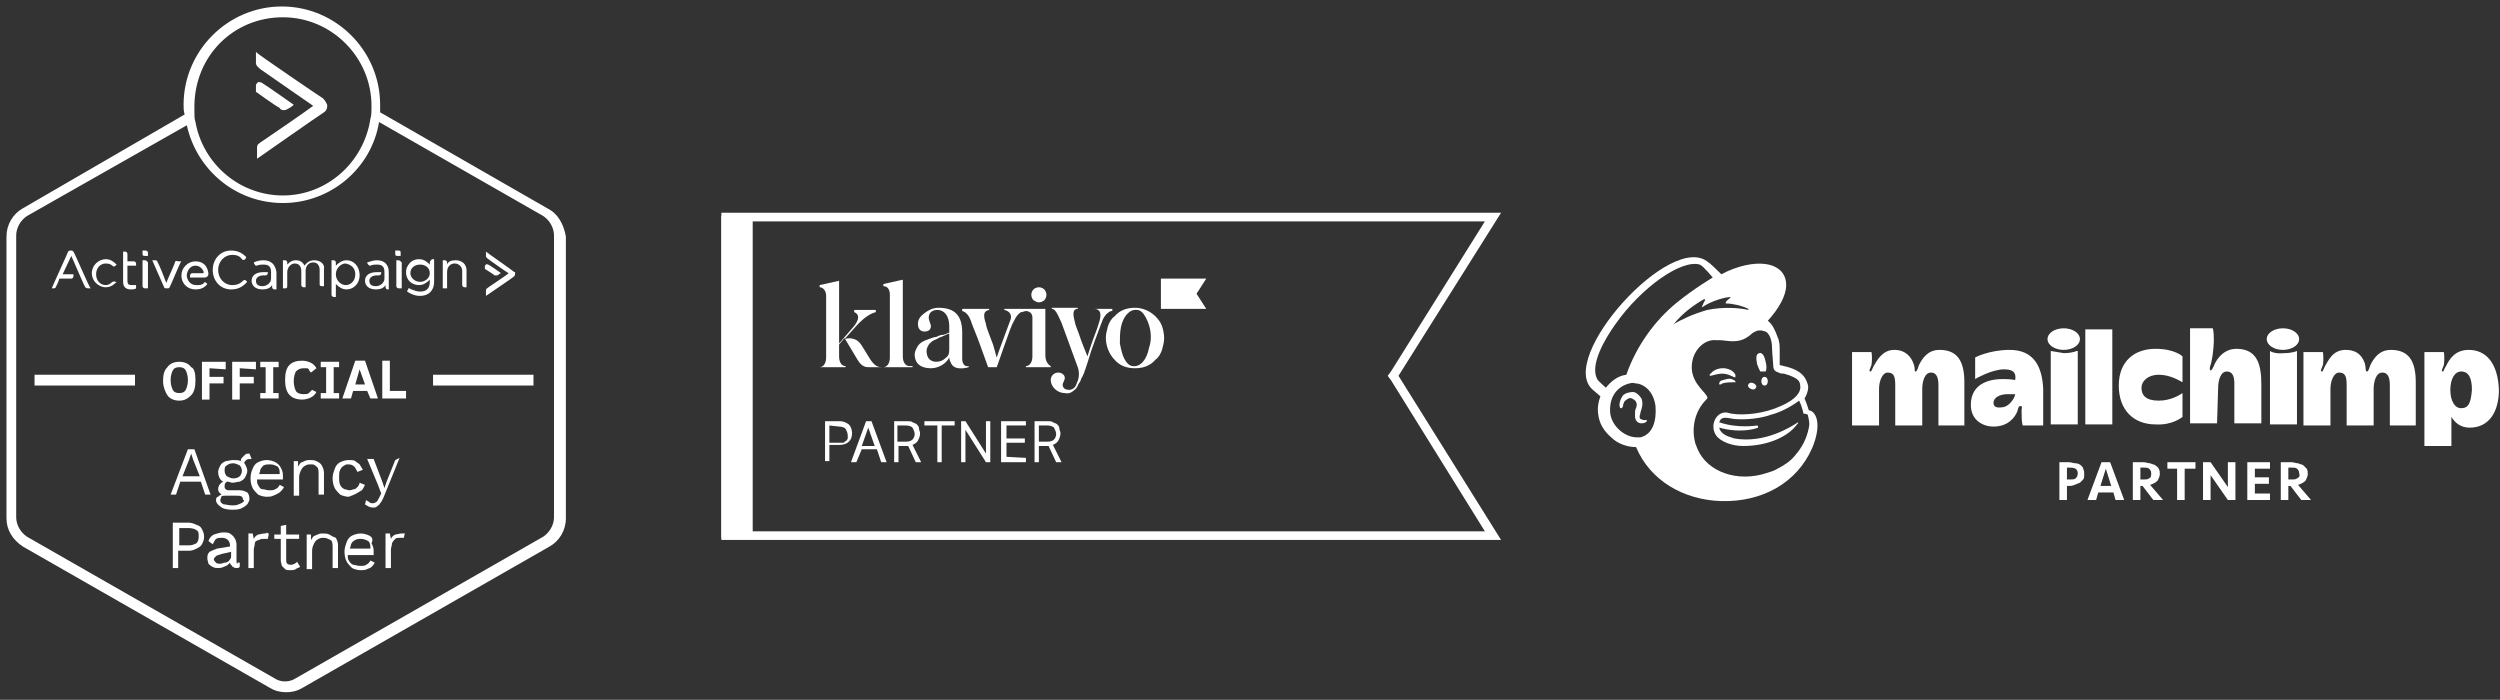 <?xml version="1.0" encoding="utf-8"?>
<!-- Generator: Adobe Illustrator 26.5.3, SVG Export Plug-In . SVG Version: 6.00 Build 0)  -->
<svg version="1.1" id="Lag_1" xmlns="http://www.w3.org/2000/svg" xmlns:xlink="http://www.w3.org/1999/xlink" x="0px" y="0px"
	 viewBox="0 0 231.5 64.8" style="enable-background:new 0 0 231.5 64.8;" xml:space="preserve">
<rect x="0" y="0" width="231.5" height="64.8" fill="#333333" stroke="none"/>
<style type="text/css">
	.st0{fill:#FFFFFF;}
</style>
<g>
	<path class="st0" d="M137.5,20.5l-8.7,13.9l-0.3,0.4l0.3,0.4l8.7,14H68.6h-1V20.5H137.5 M139,19.7H66.8V50h0.1h1.7H139l-9.5-15.2
		L139,19.7L139,19.7z"/>
</g>
<g id="white_00000034787988009878706100000003766699761807091898_" xmlns:sketch="http://www.bohemiancoding.com/sketch/ns">
	<g id="white_00000078729050780312513640000008269956923972414911_">
		<path class="st0" d="M36.9,23.2h-0.3v0.3c0,0.1,0,0.2,0.2,0.2h0.3v-0.3C37.1,23.3,37.1,23.2,36.9,23.2z"/>
		<path class="st0" d="M36.9,24.1h-0.2v2.4c0,0.1,0.1,0.2,0.2,0.2l0,0h0.3v-2.4C37.1,24.2,37,24.1,36.9,24.1z"/>
		<path class="st0" d="M22.8,26c-0.1-0.1-0.2-0.1-0.3,0c-0.3,0.3-0.6,0.4-1,0.4c-0.7,0-1.3-0.6-1.3-1.4c0-0.8,0.6-1.4,1.3-1.4
			c0.4,0,0.7,0.1,0.9,0.4c0.1,0.1,0.2,0.1,0.3,0c0.1-0.1,0.1-0.2,0.1-0.2l0,0l0,0c-0.3-0.3-0.7-0.6-1.4-0.6c-1,0-1.7,0.8-1.7,1.8
			c0,1,0.7,1.8,1.7,1.8c0.6,0,1-0.2,1.4-0.6v0v0C22.9,26.1,22.9,26.1,22.8,26z"/>
		<path class="st0" d="M29.1,24.1c-0.4,0-0.7,0.2-0.9,0.5c-0.1-0.2-0.3-0.5-0.8-0.5c-0.4,0-0.6,0.2-0.8,0.4v-0.2
			c0-0.1-0.1-0.2-0.2-0.2h-0.2v2.6h0.2c0.1,0,0.2,0,0.2-0.2v-1.3c0-0.4,0.3-0.8,0.7-0.8c0.4,0,0.6,0.3,0.6,0.7v1.3
			c0,0.1,0.1,0.2,0.2,0.2h0.2v-1.5c0-0.5,0.3-0.8,0.7-0.8c0.4,0,0.6,0.3,0.6,0.7v1.3c0,0.1,0,0.2,0.2,0.2h0.2v-1.6
			C30.1,24.5,29.7,24.1,29.1,24.1z"/>
		<path class="st0" d="M32.1,24.1c-0.4,0-0.7,0.2-1,0.5v-0.3c0-0.1-0.1-0.2-0.2-0.2h-0.2v3.2c0,0.1,0.1,0.2,0.2,0.2h0.2v-1.2
			c0.3,0.3,0.6,0.5,1,0.5c0.6,0,1.2-0.5,1.2-1.3C33.3,24.6,32.7,24.1,32.1,24.1z M32.9,25.4c0,0.6-0.4,1-0.9,1c-0.4,0-0.9-0.4-0.9-1
			s0.5-1,0.9-1C32.5,24.5,32.9,24.8,32.9,25.4z"/>
		<path class="st0" d="M39.8,24.3v0.2c-0.2-0.2-0.5-0.5-1-0.5c-0.3,0-0.6,0.1-0.8,0.3c-0.2,0.2-0.4,0.5-0.4,0.9
			c0,0.8,0.6,1.2,1.2,1.2c0.4,0,0.7-0.2,1-0.5v0.2c0,0.6-0.3,0.9-0.9,0.9c-0.3,0-0.5-0.1-0.8-0.2c-0.1,0-0.1-0.1-0.2-0.1
			c-0.1,0-0.1,0-0.1,0.1c-0.1,0.1-0.1,0.2-0.1,0.2v0h0c0.3,0.2,0.7,0.4,1.2,0.4c0.8,0,1.3-0.5,1.3-1.3v-2.1H40
			C39.9,24.1,39.8,24.2,39.8,24.3z M39.8,25.3c0,0.5-0.5,0.8-0.9,0.8c-0.5,0-0.9-0.4-0.9-0.8c0-0.5,0.4-0.8,0.9-0.8
			C39.4,24.5,39.8,24.8,39.8,25.3z"/>
		<path class="st0" d="M42.2,24.1c-0.4,0-0.7,0.1-0.8,0.4v-0.2c0-0.1-0.1-0.2-0.2-0.2h-0.2v2.6h0.4v-1.5c0-0.5,0.3-0.8,0.7-0.8
			s0.7,0.3,0.7,0.7v1.3c0,0.1,0.1,0.2,0.2,0.2h0.2v-1.6C43.2,24.5,42.8,24.1,42.2,24.1z"/>
		<path class="st0" d="M34.9,24.1c-0.3,0-0.6,0.1-0.9,0.2h0v0c0,0,0,0.1,0.1,0.2s0.1,0.1,0.2,0.1c0.2-0.1,0.4-0.1,0.6-0.1
			c0.5,0,0.7,0.2,0.7,0.7v0.6c0,0.4-0.4,0.7-0.8,0.7c-0.3,0-0.6-0.1-0.6-0.5c0-0.3,0.3-0.5,0.7-0.5h0.2c0.1,0,0.2-0.1,0.2-0.2v-0.1
			h-0.4c-0.7,0-1.1,0.3-1.1,0.8c0,0.4,0.3,0.8,1,0.8c0.4,0,0.7-0.1,0.9-0.4v0.2c0,0.1,0.1,0.2,0.2,0.2H36v-1.6
			C36,24.5,35.6,24.1,34.9,24.1z"/>
		<path class="st0" d="M24.4,24.1c-0.4,0-0.7,0.1-0.9,0.2l0,0v0c0,0,0,0.1,0.1,0.2c0,0.1,0.1,0.1,0.2,0.1c0.2-0.1,0.4-0.1,0.6-0.1
			c0.5,0,0.7,0.2,0.7,0.7v0.6c0,0.4-0.4,0.7-0.8,0.7c-0.3,0-0.6-0.1-0.6-0.5c0-0.3,0.3-0.5,0.7-0.5h0.2c0.1,0,0.2-0.1,0.2-0.2v-0.1
			h-0.4c-0.7,0-1.1,0.3-1.1,0.8c0,0.4,0.3,0.8,1,0.8c0.4,0,0.7-0.1,0.9-0.4v0.2c0,0.1,0.1,0.2,0.2,0.2h0.2v-1.6
			C25.5,24.5,25.1,24.1,24.4,24.1z"/>
		<path class="st0" d="M47.5,25.1c-0.1-0.1-2.4-1.7-2.5-1.8l0,0v0.4c0,0.1,0.1,0.2,0.1,0.2h0c0.1,0.1,1.8,1.3,2,1.4
			c-0.2,0.2-1.9,1.3-2,1.4c-0.1,0.1-0.1,0.1-0.1,0.3v0.4c0,0,2.5-1.7,2.6-1.8l0,0c0.1-0.1,0.1-0.2,0.1-0.3v-0.1
			C47.6,25.2,47.5,25.1,47.5,25.1z"/>
		<path class="st0" d="M46,25.5c0.1,0,0.1,0,0.2-0.1c0.1-0.1,0.2-0.1,0.2-0.1l0,0l0,0c0,0-1.1-0.8-1.2-0.8c-0.1,0-0.1-0.1-0.2,0
			c0,0-0.1,0.1-0.1,0.1v0.3l0,0c0,0,0.8,0.5,0.9,0.6C45.9,25.5,45.9,25.5,46,25.5z"/>
		<path class="st0" d="M10.7,26.1c-0.1-0.1-0.2,0-0.3,0c-0.2,0.2-0.4,0.3-0.6,0.3c-0.5,0-0.9-0.4-0.9-1s0.4-1,0.9-1
			c0.3,0,0.5,0.1,0.6,0.2c0.1,0.1,0.2,0.1,0.3,0c0.1-0.1,0.1-0.1,0.1-0.1l0,0l0,0c-0.3-0.3-0.6-0.5-1-0.5c-0.7,0-1.3,0.6-1.3,1.3
			c0,0.7,0.6,1.3,1.3,1.3c0.5,0,0.8-0.3,1-0.5h0l0,0C10.8,26.2,10.8,26.2,10.7,26.1z"/>
		<path class="st0" d="M13.5,23.2h-0.3v0.3c0,0.1,0,0.2,0.2,0.2h0.3v-0.3C13.7,23.3,13.6,23.2,13.5,23.2z"/>
		<path class="st0" d="M13.4,24.1h-0.2v2.4c0,0.1,0.1,0.2,0.2,0.2l0,0h0.3v-2.4C13.6,24.2,13.6,24.1,13.4,24.1z"/>
		<path class="st0" d="M16.2,24.3c0,0.1-0.7,1.6-0.8,1.9c-0.1-0.3-0.7-1.8-0.8-1.9c0-0.1-0.1-0.2-0.2-0.2h-0.3l0,0
			c0,0,1,2.3,1.1,2.5c0,0.1,0.1,0.1,0.2,0.1h0.1c0.1,0,0.2,0,0.2-0.1c0.1-0.1,1-2.4,1.1-2.4l0,0h-0.3C16.3,24.1,16.2,24.2,16.2,24.3
			z"/>
		<path class="st0" d="M18.8,25.3h-1c-0.1,0-0.2,0.1-0.2,0.2v0.2h0c0.5,0,1,0,1.3,0c0.1,0,0.2,0,0.3-0.1c0.1-0.1,0.1-0.2,0.1-0.3
			c-0.1-0.7-0.5-1.1-1.2-1.1c-0.7,0-1.3,0.6-1.3,1.3c0,0.8,0.6,1.3,1.3,1.3c0.4,0,0.8-0.1,1.1-0.5l0,0l0,0c0,0-0.1-0.1-0.1-0.1
			c-0.1-0.1-0.2-0.1-0.2,0c-0.2,0.2-0.4,0.2-0.7,0.2c-0.5,0-0.8-0.3-0.9-0.8c0,0,0-0.1,0-0.1s0-0.1,0-0.1c0.1-0.5,0.4-0.8,0.8-0.8
			s0.7,0.3,0.8,0.7C18.8,25.2,18.8,25.2,18.8,25.3C18.8,25.3,18.8,25.3,18.8,25.3z"/>
		<path class="st0" d="M6.8,23.3L6.8,23.3c-0.1-0.1-0.1-0.1-0.2-0.1H6.5c-0.1,0-0.2,0.1-0.2,0.1c0,0.1-1.5,3.3-1.5,3.4l0,0H5
			c0.1,0,0.2-0.1,0.2-0.2c0.1-0.1,0.3-0.7,0.3-0.7h1.1c0.1,0,0.2-0.1,0.2-0.2v-0.2H5.8l0.8-1.7c0.2,0.4,1.2,2.8,1.3,2.9
			c0.1,0.1,0.2,0.1,0.3,0.1h0.2l0,0C8.3,26.7,6.9,23.4,6.8,23.3z"/>
		<path class="st0" d="M12.6,26.4c0,0-0.1,0-0.2,0c-0.1,0-0.2,0-0.2,0c-0.3,0-0.4-0.1-0.4-0.4v-1.4h0.8v-0.2c0-0.1-0.1-0.2-0.2-0.2
			h-0.6v-0.7c0-0.1-0.1-0.2-0.2-0.2h-0.2v2.8c0,0.5,0.3,0.7,0.7,0.7c0.2,0,0.4,0,0.5-0.1l0,0l0,0c0,0,0-0.1,0-0.2
			C12.6,26.4,12.6,26.4,12.6,26.4z"/>
	</g>
</g>
<g>
	<path class="st0" d="M50.7,19.3l-15.5-8.9c0-0.2,0-0.4,0-0.7c0-5-4.1-9.1-9.1-9.1s-9.1,4.1-9.1,9.1c0,0.3,0,0.6,0.1,0.9L2.1,19.3
		c-0.9,0.5-1.5,1.5-1.5,2.6V48c0,1.1,0.6,2,1.5,2.6l22.9,13.1c0.5,0.3,1,0.4,1.5,0.4c0.5,0,1-0.1,1.5-0.4l22.9-13.1
		c0.9-0.5,1.5-1.5,1.5-2.6V21.9C52.2,20.8,51.7,19.8,50.7,19.3z M26.2,1.6c4.5,0,8.2,3.7,8.2,8.2c0,0.1,0,0.1,0,0.2
		c0,0.3,0,0.7-0.1,1c-0.6,4-4,7.1-8.1,7.1c-4,0-7.4-2.9-8.1-6.8c-0.1-0.3-0.1-0.6-0.1-1c0-0.1,0-0.3,0-0.4C18,5.2,21.6,1.6,26.2,1.6
		z M51.3,47.9c0,0.7-0.4,1.4-1,1.8L27.4,62.8c-0.6,0.4-1.4,0.4-2,0L2.5,49.7c-0.6-0.4-1-1.1-1-1.8V21.8c0-0.7,0.4-1.4,1-1.8
		l14.8-8.4c0.9,4.1,4.5,7.2,8.9,7.2c4.4,0,8.2-3.2,8.9-7.5l15.2,8.7c0.6,0.4,1,1.1,1,1.8L51.3,47.9L51.3,47.9z"/>
</g>
<g>
	<rect x="3.2" y="34.7" class="st0" width="9.3" height="1"/>
	<rect x="40.1" y="34.7" class="st0" width="9.3" height="1"/>
	<g>
		<path class="st0" d="M18.1,35.2c0,0.6-0.1,1.1-0.4,1.4c-0.3,0.3-0.6,0.5-1.1,0.5c-0.5,0-0.9-0.2-1.1-0.5c-0.2-0.3-0.4-0.8-0.4-1.3
			c0-0.6,0.1-1,0.4-1.3c0.2-0.3,0.6-0.5,1.1-0.5c0.5,0,0.9,0.2,1.1,0.5C18,34.1,18.1,34.6,18.1,35.2z M17.4,35.2
			c0-0.4-0.1-0.7-0.2-0.9c-0.1-0.2-0.3-0.3-0.6-0.3s-0.5,0.1-0.6,0.3c-0.1,0.2-0.2,0.5-0.2,0.9c0,0.4,0.1,0.7,0.2,0.9
			c0.1,0.2,0.3,0.3,0.6,0.3s0.5-0.1,0.6-0.3C17.3,35.9,17.4,35.6,17.4,35.2z"/>
		<path class="st0" d="M19.4,34.1v0.8h1.3v0.6h-1.3v1.5h-0.7v-3.5h2.2v0.7L19.4,34.1L19.4,34.1z"/>
		<path class="st0" d="M22.2,34.1v0.8h1.3v0.6h-1.3v1.5h-0.7v-3.5h2.2v0.7L22.2,34.1L22.2,34.1z"/>
		<path class="st0" d="M25.8,36.9h-1.7v-0.5h0.5V34h-0.5v-0.5h1.7V34h-0.5v2.4h0.5V36.9z"/>
		<path class="st0" d="M29.3,36.3c-0.1,0.2-0.3,0.4-0.5,0.5c-0.2,0.1-0.5,0.2-0.8,0.2c-1.1,0-1.6-0.6-1.6-1.8c0-0.6,0.1-1.1,0.4-1.4
			c0.3-0.3,0.7-0.4,1.2-0.4c0.3,0,0.6,0.1,0.8,0.2c0.2,0.1,0.4,0.3,0.5,0.5l-0.5,0.4c-0.1-0.1-0.2-0.2-0.2-0.3
			c-0.1-0.1-0.1-0.1-0.2-0.1s-0.2,0-0.3,0c-0.3,0-0.5,0.1-0.7,0.3c-0.1,0.2-0.2,0.5-0.2,0.9c0,0.4,0.1,0.7,0.2,0.9
			c0.1,0.2,0.4,0.3,0.7,0.3c0.2,0,0.4,0,0.5-0.1c0.1-0.1,0.2-0.2,0.3-0.3L29.3,36.3z"/>
		<path class="st0" d="M31.4,36.9h-1.7v-0.5h0.5V34h-0.5v-0.5h1.7V34h-0.5v2.4h0.5V36.9z"/>
		<path class="st0" d="M31.7,36.9l1.2-3.5h0.9l1.2,3.5h-0.7L34,36.2h-1.3l-0.2,0.7H31.7z M32.9,35.6h0.9l-0.5-1.4L32.9,35.6z"/>
		<path class="st0" d="M35.4,36.9v-3.5h0.7v2.8h1.5v0.7H35.4z"/>
	</g>
</g>
<g>
	<path class="st0" d="M18,41.6h-0.6l-1.6,4.2h0.5l0.4-1.2h1.9l0.4,1.2h0.5L18,41.6z M16.9,44.1l0.6-1.5l0.2-0.6h0l0.2,0.6l0.6,1.5
		H16.9z"/>
	<path class="st0" d="M22.9,45.6c-0.2-0.1-0.4-0.2-0.7-0.2h-0.9c-0.2,0-0.3,0-0.4-0.1c-0.1-0.1-0.1-0.1-0.1-0.3c0-0.1,0-0.2,0.1-0.3
		c0.1-0.1,0.1-0.1,0.2-0.1c0.1,0,0.3,0.1,0.4,0.1c0.3,0,0.5-0.1,0.7-0.1c0.2-0.1,0.4-0.2,0.5-0.4c0.1-0.2,0.2-0.4,0.2-0.6
		s-0.1-0.4-0.2-0.6c0-0.1-0.1-0.1-0.1-0.1c0-0.1,0.1-0.2,0.2-0.3c0.1-0.1,0.3-0.1,0.5-0.1h0h0L23.1,42h0h0c-0.2,0-0.3,0-0.4,0.1
		c-0.1,0.1-0.2,0.2-0.3,0.3c-0.1,0.1-0.1,0.2-0.1,0.3c0,0,0,0,0,0c-0.2-0.1-0.4-0.1-0.7-0.1s-0.5,0.1-0.7,0.1
		c-0.2,0.1-0.4,0.2-0.5,0.4c-0.1,0.2-0.2,0.4-0.2,0.6c0,0.3,0.1,0.6,0.3,0.8c0.1,0,0.1,0.1,0.2,0.1c-0.1,0-0.2,0.1-0.3,0.2
		c-0.1,0.1-0.2,0.3-0.2,0.5s0.1,0.3,0.2,0.4c0.1,0.1,0.1,0.1,0.2,0.1c-0.2,0-0.3,0.1-0.4,0.2C20.1,46,20,46.1,20,46.3
		c0,0.2,0.1,0.4,0.4,0.6c0.2,0.2,0.6,0.3,1.1,0.3c0.3,0,0.5,0,0.8-0.1c0.2-0.1,0.4-0.2,0.6-0.4c0.1-0.2,0.2-0.3,0.2-0.5
		C23.1,45.9,23,45.7,22.9,45.6z M21,43.1c0.1-0.1,0.3-0.2,0.6-0.2c0.2,0,0.4,0.1,0.6,0.2c0.1,0.1,0.2,0.3,0.2,0.5
		c0,0.2-0.1,0.4-0.2,0.5c-0.1,0.1-0.3,0.2-0.6,0.2c-0.2,0-0.4-0.1-0.6-0.2c-0.1-0.1-0.2-0.3-0.2-0.5S20.8,43.2,21,43.1z M22.5,46.5
		c-0.1,0.1-0.2,0.1-0.4,0.2c-0.2,0.1-0.4,0.1-0.6,0.1c-0.3,0-0.6-0.1-0.8-0.1c-0.2-0.1-0.3-0.2-0.3-0.4c0-0.1,0.1-0.2,0.1-0.3
		s0.2-0.1,0.4-0.1h1c0.2,0,0.4,0,0.5,0.1s0.1,0.2,0.1,0.3C22.7,46.3,22.6,46.4,22.5,46.5z"/>
	<path class="st0" d="M26,45.5c0.1-0.1,0.2-0.2,0.3-0.4l-0.4-0.2c-0.1,0.2-0.2,0.3-0.4,0.4s-0.3,0.1-0.6,0.1c-0.2,0-0.4-0.1-0.6-0.1
		s-0.3-0.2-0.4-0.4c-0.1-0.1-0.1-0.3-0.1-0.5h2.4c0-0.1,0-0.1,0-0.2c0-0.1,0-0.1,0-0.2c0-0.3-0.1-0.5-0.2-0.7
		c-0.1-0.2-0.3-0.4-0.5-0.5c-0.2-0.1-0.5-0.2-0.8-0.2c-0.3,0-0.6,0.1-0.8,0.2c-0.2,0.1-0.4,0.3-0.5,0.6c-0.1,0.2-0.2,0.5-0.2,0.9
		s0.1,0.7,0.2,0.9c0.1,0.2,0.3,0.4,0.5,0.6c0.2,0.1,0.5,0.2,0.8,0.2c0.2,0,0.4,0,0.6-0.1C25.8,45.7,25.9,45.6,26,45.5z M24.4,43.1
		C24.6,43,24.8,43,25,43c0.3,0,0.5,0.1,0.7,0.2c0.2,0.2,0.2,0.4,0.2,0.7H24c0-0.1,0.1-0.2,0.1-0.4C24.2,43.3,24.3,43.2,24.4,43.1z"
		/>
	<path class="st0" d="M29.3,43.2c0.2,0.1,0.2,0.4,0.2,0.7v1.9H30v-2c0-0.3-0.1-0.5-0.2-0.7c-0.1-0.2-0.3-0.3-0.5-0.4
		c-0.2-0.1-0.4-0.1-0.6-0.1c-0.2,0-0.3,0-0.5,0.1s-0.3,0.1-0.4,0.2c-0.1,0.1-0.1,0.2-0.2,0.3l0-0.5h-0.4v3.2h0.5v-1.7
		c0-0.3,0.1-0.5,0.2-0.7c0.1-0.2,0.2-0.3,0.4-0.4c0.2-0.1,0.3-0.1,0.5-0.1C29,43,29.1,43,29.3,43.2z"/>
	<path class="st0" d="M33,45.7c0.2-0.1,0.3-0.2,0.5-0.3c0.1-0.1,0.2-0.3,0.3-0.5l-0.5-0.2c0,0.1-0.1,0.3-0.2,0.4
		c-0.1,0.1-0.2,0.2-0.3,0.2s-0.3,0.1-0.4,0.1c-0.2,0-0.4-0.1-0.5-0.1c-0.2-0.1-0.3-0.2-0.4-0.4c-0.1-0.2-0.1-0.4-0.1-0.7
		c0-0.3,0-0.5,0.1-0.7c0.1-0.2,0.2-0.3,0.4-0.4C32,43,32.1,43,32.3,43c0.2,0,0.4,0.1,0.5,0.2c0.1,0.1,0.2,0.3,0.3,0.5l0.5-0.2
		c-0.1-0.2-0.2-0.3-0.3-0.5c-0.1-0.1-0.3-0.2-0.4-0.3s-0.4-0.1-0.6-0.1c-0.3,0-0.6,0.1-0.8,0.2c-0.2,0.1-0.4,0.3-0.5,0.6
		s-0.2,0.5-0.2,0.9s0.1,0.7,0.2,0.9c0.1,0.2,0.3,0.4,0.5,0.6c0.2,0.1,0.5,0.2,0.8,0.2C32.6,45.9,32.8,45.8,33,45.7z"/>
	<path class="st0" d="M36.6,42.6l-0.8,2l-0.2,0.6l-0.2-0.6l-0.8-2.1H34l1,2.4l0.3,0.8l-0.2,0.4c-0.1,0.2-0.2,0.4-0.3,0.4
		c-0.1,0.1-0.2,0.1-0.3,0.1c-0.1,0-0.2,0-0.3-0.1s-0.2-0.1-0.3-0.2l-0.1,0.4c0.1,0.1,0.2,0.1,0.3,0.2c0.1,0,0.2,0.1,0.4,0.1
		s0.3,0,0.4-0.1c0.1-0.1,0.2-0.1,0.3-0.3c0.1-0.1,0.2-0.3,0.3-0.5l1.5-3.7L36.6,42.6L36.6,42.6z"/>
	<path class="st0" d="M18.2,48.6c-0.2-0.1-0.5-0.2-0.7-0.2H16v4.2h0.5V51h1c0.3,0,0.5-0.1,0.7-0.2c0.2-0.1,0.4-0.2,0.5-0.4
		c0.1-0.2,0.2-0.4,0.2-0.7s-0.1-0.5-0.2-0.7C18.6,48.8,18.5,48.7,18.2,48.6z M18.2,50.3c-0.2,0.1-0.4,0.2-0.7,0.2h-0.9v-1.6h0.9
		c0.3,0,0.6,0.1,0.7,0.2c0.2,0.1,0.2,0.3,0.2,0.6S18.3,50.2,18.2,50.3z"/>
	<path class="st0" d="M21.9,52v-1.6c0-0.2-0.1-0.5-0.2-0.6c-0.1-0.2-0.3-0.3-0.4-0.4c-0.2-0.1-0.4-0.1-0.6-0.1
		c-0.3,0-0.6,0.1-0.9,0.2c-0.2,0.1-0.4,0.3-0.5,0.6l0.4,0.3c0.1-0.2,0.2-0.4,0.3-0.5c0.2-0.1,0.3-0.1,0.6-0.1c0.2,0,0.4,0.1,0.5,0.2
		c0.1,0.1,0.2,0.3,0.2,0.5v0.1l-1.2,0.2c-0.3,0.1-0.5,0.2-0.7,0.3c-0.2,0.2-0.2,0.4-0.2,0.6c0,0.2,0.1,0.4,0.1,0.5
		c0.1,0.1,0.2,0.2,0.4,0.3c0.2,0.1,0.3,0.1,0.5,0.1c0.1,0,0.3,0,0.5-0.1c0.2-0.1,0.3-0.1,0.4-0.2c0.1-0.1,0.1-0.1,0.2-0.2
		c0,0.1,0,0.1,0.1,0.2c0.1,0.1,0.1,0.2,0.2,0.2c0.1,0.1,0.2,0.1,0.3,0.1c0.1,0,0.2,0,0.3-0.1l0-0.4c-0.1,0-0.2,0-0.2,0
		C22,52.3,21.9,52.2,21.9,52z M21.3,51.8c-0.1,0.1-0.1,0.2-0.2,0.2c-0.1,0.1-0.2,0.1-0.3,0.1c-0.1,0-0.2,0.1-0.4,0.1
		c-0.2,0-0.3,0-0.4-0.1c-0.1-0.1-0.2-0.2-0.2-0.3c0-0.1,0.1-0.2,0.2-0.3c0.1-0.1,0.3-0.1,0.5-0.2l0.9-0.2v0.3
		C21.4,51.6,21.4,51.7,21.3,51.8z"/>
	<path class="st0" d="M24.5,49.4c-0.2,0-0.5,0.1-0.6,0.1c-0.2,0.1-0.3,0.2-0.4,0.4l-0.1-0.5H23v3.2h0.5v-1.7c0-0.2,0.1-0.4,0.1-0.6
		S23.9,50,24,50c0.1-0.1,0.3-0.1,0.4-0.1c0.1,0,0.2,0,0.2,0c0.1,0,0.1,0,0.2,0l0.1-0.5c-0.1,0-0.1,0-0.2-0.1
		C24.7,49.4,24.6,49.4,24.5,49.4z"/>
	<path class="st0" d="M27.3,52.2c-0.1,0-0.2,0.1-0.3,0.1c-0.1,0-0.3,0-0.4-0.1c-0.1-0.1-0.1-0.2-0.1-0.4v-1.9h1.2v-0.4h-1.2v-0.9
		L26,48.7v0.8h-0.6v0.4H26v2c0,0.2,0.1,0.4,0.1,0.5c0.1,0.1,0.2,0.2,0.3,0.3c0.1,0.1,0.3,0.1,0.5,0.1c0.2,0,0.3,0,0.5-0.1
		c0.1-0.1,0.2-0.1,0.4-0.2L27.5,52C27.5,52.1,27.4,52.1,27.3,52.2z"/>
	<path class="st0" d="M30.5,49.5c-0.2-0.1-0.4-0.1-0.6-0.1c-0.2,0-0.3,0-0.5,0.1c-0.2,0.1-0.3,0.1-0.4,0.2c-0.1,0.1-0.1,0.2-0.2,0.3
		l0-0.5h-0.4v3.2h0.5v-1.7c0-0.3,0.1-0.5,0.2-0.7c0.1-0.2,0.2-0.3,0.4-0.4c0.2-0.1,0.3-0.1,0.5-0.1c0.2,0,0.4,0.1,0.6,0.2
		c0.2,0.1,0.2,0.4,0.2,0.7v1.9h0.5v-2.1c0-0.3-0.1-0.5-0.2-0.7C30.8,49.7,30.7,49.6,30.5,49.5z"/>
	<path class="st0" d="M34.2,49.6c-0.2-0.1-0.5-0.2-0.8-0.2s-0.6,0.1-0.8,0.2c-0.2,0.1-0.4,0.3-0.5,0.6c-0.1,0.3-0.2,0.5-0.2,0.9
		c0,0.4,0.1,0.7,0.2,0.9c0.1,0.2,0.3,0.4,0.5,0.6c0.2,0.1,0.5,0.2,0.8,0.2c0.2,0,0.4,0,0.6-0.1c0.2-0.1,0.3-0.1,0.4-0.2
		c0.1-0.1,0.2-0.2,0.3-0.4l-0.4-0.2c-0.1,0.2-0.2,0.3-0.4,0.4c-0.1,0.1-0.3,0.1-0.6,0.1c-0.2,0-0.4-0.1-0.6-0.1
		c-0.2-0.1-0.3-0.2-0.4-0.4c-0.1-0.1-0.1-0.3-0.1-0.5h2.4c0-0.1,0-0.1,0-0.2c0-0.1,0-0.1,0-0.2c0-0.3-0.1-0.5-0.2-0.7
		C34.6,49.9,34.4,49.7,34.2,49.6z M32.9,50c0.2-0.1,0.3-0.1,0.5-0.1c0.3,0,0.5,0.1,0.7,0.2c0.2,0.2,0.2,0.4,0.2,0.7h-1.9
		c0-0.1,0.1-0.2,0.1-0.4C32.6,50.2,32.7,50.1,32.9,50z"/>
	<path class="st0" d="M37.4,49.4c-0.1,0-0.1,0-0.2,0c-0.2,0-0.5,0.1-0.6,0.1c-0.2,0.1-0.3,0.2-0.4,0.4l-0.1-0.5h-0.4v3.2h0.5v-1.7
		c0-0.2,0.1-0.4,0.1-0.6c0.1-0.2,0.2-0.3,0.3-0.4c0.1-0.1,0.3-0.1,0.4-0.1c0.1,0,0.2,0,0.2,0c0.1,0,0.1,0,0.2,0l0.1-0.5
		C37.5,49.4,37.4,49.4,37.4,49.4z"/>
</g>
<path class="st0" d="M96.2,28c0.2,0,0.4-0.1,0.5-0.2c0.1-0.1,0.2-0.3,0.2-0.5s-0.1-0.4-0.2-0.5c-0.1-0.1-0.3-0.2-0.5-0.2
	c-0.2,0-0.4,0.1-0.5,0.2c-0.1,0.1-0.2,0.3-0.2,0.5c0,0.2,0.1,0.4,0.2,0.5C95.9,27.9,96,28,96.2,28z"/>
<path class="st0" d="M101.2,28.6h1.8v0.2c-0.1,0-0.2,0-0.3,0.1c-0.2,0.1-0.5,0.4-0.7,1c-0.4,1.1-0.9,2.3-1.3,3.7l-0.2,0.6
	c-0.1,0.2-0.1,0.4-0.2,0.5c0,0.1-0.1,0.2-0.2,0.4c0,0.1-0.1,0.3-0.2,0.4c-0.1,0.2-0.2,0.5-0.4,0.6c-0.2,0.2-0.5,0.4-0.9,0.3
	c-0.7,0-1.3-0.6-1.3-1.2c0-0.4,0.3-0.7,0.7-0.7c0.3,0,0.6,0.2,0.6,0.5c0,0.2-0.2,0.5-0.2,0.6c0,0.3,0.2,0.5,0.6,0.5
	c0.3,0,0.6-0.2,0.7-0.6c0.2-0.4,0.3-0.9,0.1-1.5l-1.5-4.1c-0.4-0.9-0.6-1.3-0.9-1.3v-0.1h2.4v0.1c-0.3,0-0.4,0.2-0.4,0.5
	c0,0.2,0.1,0.6,0.2,1l0.3,0.8c0.3,0.9,0.6,1.6,0.8,2.1c0.3-1,0.6-1.8,0.9-2.6c0.2-0.6,0.3-0.9,0.3-1.2c0-0.4-0.2-0.6-0.6-0.6V28.6z"
	/>
<path class="st0" d="M84.2,33.9c-0.3,0-0.6-0.3-0.6-0.9v-7.1l-1.8,0.4v0.2c0.3,0,0.6,0.2,0.6,0.8v5.8c0,0.6-0.3,0.9-0.6,0.9
	c0,0-0.1,0-0.1,0c-0.2,0-0.3,0-0.5-0.1c-0.2-0.1-0.4-0.3-0.6-0.6l-0.8-1.3c-0.2-0.3-0.4-0.5-0.7-0.6c-0.3-0.1-0.6-0.1-0.9,0l0.9-1
	c0.7-0.8,1.3-1.3,2-1.5v-0.2h-2v0.2c0.5,0.2,0.5,0.7-0.1,1.4l-1.3,1.5v-5.8l-1.8,0.4v0.2c0.3,0,0.6,0.3,0.6,0.8v5.7
	c0,0.6-0.3,0.9-0.6,0.9V34h2.4v-0.1c-0.4,0-0.6-0.4-0.6-0.9v-1.1l0.5-0.6l1.2,2c0.3,0.5,0.6,0.7,1,0.7h4.1v-0.1
	C84.4,33.9,84.3,33.9,84.2,33.9z"/>
<path class="st0" d="M89.1,33.2v-2.4c0-1.6-0.7-2.3-2.2-2.3c-0.5,0-0.9,0.2-1.3,0.5c-0.4,0.3-0.6,0.6-0.6,1c0,0.4,0.2,0.7,0.6,0.7
	c0.4,0,0.6-0.2,0.6-0.5c0-0.2-0.2-0.5-0.2-0.8c0-0.4,0.3-0.7,0.8-0.7c0.6,0,1.1,0.5,1.1,1.5v0.6L87.4,31c-0.3,0-0.5,0.1-0.7,0.2
	c-0.2,0-0.4,0.1-0.7,0.2c-0.6,0.2-0.9,0.4-1.1,0.8c-0.1,0.2-0.2,0.4-0.2,0.6c0,0.9,0.6,1.3,1.5,1.3c0.7,0,1.4-0.4,1.7-1
	c0,0.2,0.1,0.4,0.2,0.6c0.4,0.7,1.6,0.3,1.6,0.3v-0.1C89.1,34,89.1,33.3,89.1,33.2z M87.9,32.4c0,0.4-0.1,0.6-0.4,0.8
	c-0.2,0.2-0.5,0.3-0.8,0.3c-0.5,0-0.9-0.3-0.9-1c0-0.3,0.2-0.6,0.3-0.7c0.1-0.1,0.2-0.2,0.4-0.3c0.2-0.1,0.3-0.1,0.4-0.2l0.5-0.2
	c0.2-0.1,0.4-0.2,0.5-0.2L87.9,32.4z"/>
<path class="st0" d="M111.7,28.6h-4.2v-2.8h4.2l-0.9,1.4L111.7,28.6z"/>
<path class="st0" d="M103.2,33.3c-0.5-0.5-0.8-1.3-0.8-2c0-0.4,0.1-0.7,0.2-1.1c0.1-0.3,0.3-0.7,0.6-0.9c0.5-0.6,1.2-0.8,1.9-0.8
	s1.4,0.3,1.9,0.8c0.3,0.3,0.5,0.6,0.6,0.9c0.1,0.3,0.2,0.7,0.2,1.1c0,0.4-0.1,0.7-0.2,1.1c-0.1,0.3-0.3,0.7-0.6,0.9
	c-0.5,0.6-1.2,0.8-1.9,0.8C104.4,34.1,103.7,33.9,103.2,33.3z M106.1,29.4c-0.2-0.4-0.5-0.7-0.8-0.7c-0.7-0.1-1.3,0.6-1.5,1.6
	c-0.1,0.5-0.1,1-0.1,1.5c0.1,0.5,0.2,1,0.4,1.4c0.2,0.4,0.5,0.7,0.8,0.7c0.7,0.1,1.3-0.6,1.5-1.7C106.7,31.4,106.6,30.3,106.1,29.4
	L106.1,29.4z"/>
<path class="st0" d="M96.8,32.9v-4.3h-3.8v0.1c0.5,0.1,0.8,0.5,0.5,1.1c-1.2,3.2-1.1,3-1.2,3.3c-0.1-0.2-0.2-0.9-0.5-1.6
	c-0.3-0.8-0.5-1.3-0.5-1.5c-0.3-0.9-0.2-1.2,0.3-1.3v-0.1h-2.5v0.2c0.4,0.1,0.7,0.5,0.9,1.2l0.4,1c0.4,1,0.9,2.5,1.1,3h0.8
	c0.3-0.8,1.3-3.8,1.5-4.1c0.2-0.4,0.3-0.6,0.5-0.8c0.1-0.1,0.2-0.2,0.3-0.2c0.1,0,0.3-0.1,0.4-0.1c0,0,0.6,0,0.6,0.6v0.5
	c0,0,0,0,0,0v3.1c0,0.6-0.3,0.9-0.6,0.9V34h2.3v-0.1C97.1,33.8,96.8,33.5,96.8,32.9z"/>
<g>
	<path class="st0" d="M76.3,39h1.4c0.4,0,0.6,0.1,0.9,0.3c0.2,0.2,0.3,0.5,0.3,0.8c0,0.4-0.1,0.6-0.3,0.8c-0.2,0.2-0.5,0.3-0.9,0.3
		h-0.9v1.5h-0.4V39z M76.8,39.4V41h0.6c0.1,0,0.2,0,0.3,0s0.2,0,0.3,0c0.1,0,0.2,0,0.2-0.1c0.1,0,0.1-0.1,0.2-0.1
		c0-0.1,0.1-0.1,0.1-0.2s0-0.2,0-0.3c0-0.2-0.1-0.4-0.2-0.6c-0.1-0.1-0.3-0.2-0.6-0.2L76.8,39.4L76.8,39.4z"/>
	<path class="st0" d="M79.3,42.8h-0.5l1.4-3.8h0.5l1.4,3.8h-0.5l-0.4-1.2h-1.4L79.3,42.8z M80.4,39.6L80.4,39.6l-0.6,1.7H81
		L80.4,39.6z"/>
	<path class="st0" d="M84,39c0.2,0,0.4,0,0.5,0.1c0.2,0.1,0.3,0.1,0.4,0.2c0.1,0.1,0.2,0.2,0.2,0.4c0,0.1,0.1,0.3,0.1,0.4
		c0,0.3-0.1,0.5-0.2,0.7c-0.1,0.2-0.3,0.3-0.5,0.4l0.8,1.6h-0.5l-0.7-1.5h-0.9v1.5h-0.4V39H84L84,39z M83.1,40.9h0.8
		c0.3,0,0.5-0.1,0.6-0.2c0.1-0.1,0.2-0.3,0.2-0.5c0-0.2-0.1-0.4-0.2-0.6c-0.1-0.1-0.3-0.2-0.6-0.2h-0.8V40.9z"/>
	<path class="st0" d="M87.2,42.8h-0.4v-3.4h-1.2V39h2.8v0.4h-1.2L87.2,42.8L87.2,42.8z"/>
	<path class="st0" d="M89.4,42.8H89V39h0.4l1.9,3h0v-3h0.4v3.8h-0.4l-1.9-3h0V42.8z"/>
	<path class="st0" d="M95,42.4v0.4h-2.3V39H95v0.4h-1.8v1.2h1.7v0.4h-1.7v1.3L95,42.4L95,42.4z"/>
	<path class="st0" d="M97,39c0.2,0,0.4,0,0.5,0.1c0.2,0.1,0.3,0.1,0.4,0.2c0.1,0.1,0.2,0.2,0.2,0.4c0,0.1,0.1,0.3,0.1,0.4
		c0,0.3-0.1,0.5-0.2,0.7c-0.1,0.2-0.3,0.3-0.5,0.4l0.8,1.6h-0.5l-0.7-1.5h-0.9v1.5h-0.4V39H97L97,39z M96.1,40.9H97
		c0.3,0,0.5-0.1,0.6-0.2c0.1-0.1,0.2-0.3,0.2-0.5c0-0.2-0.1-0.4-0.2-0.6c-0.1-0.1-0.3-0.2-0.6-0.2h-0.8V40.9z"/>
</g>
<g>
	<path class="st0" d="M163,34.4c0.2,0,0.3,0,0.5,0c0.1-0.2,0.1-0.5,0-0.9c-0.1-0.5-0.3-0.9-0.6-0.8c-0.3,0.1-0.3,0.4-0.2,1
		C162.8,34,162.9,34.2,163,34.4z"/>
	<path class="st0" d="M160.3,34.8c0.2,0.1,0.4,0.2,0.4,0.1c0,0,0-0.1,0-0.2c-0.1-0.2-0.3-0.4-0.6-0.5c-0.5-0.2-1.1-0.1-1.5,0.2
		c-0.1,0.1-0.3,0.3-0.3,0.3c0,0,0,0.1,0.1,0.1c0.1,0,0.6-0.2,1.1-0.2C159.8,34.6,160.1,34.7,160.3,34.8z"/>
	<path class="st0" d="M159.9,35.1c-0.3,0.1-0.5,0.1-0.6,0.2c-0.1,0.1-0.1,0.2-0.1,0.2l0,0.1l0.1,0c0.1,0,0.2-0.1,0.2-0.1
		c0.4-0.1,0.7-0.1,0.9-0.1c0.1,0,0.2,0,0.3,0c0,0,0,0,0-0.1C160.6,35.2,160.3,35,159.9,35.1z"/>
	<path class="st0" d="M162.1,36c0.2,0.1,0.4,0.1,0.5-0.1c0.1-0.1,0-0.3-0.2-0.4c-0.2-0.1-0.4-0.1-0.5,0.1
		C161.8,35.7,161.9,35.9,162.1,36z"/>
	<path class="st0" d="M163.4,34.9c-0.2,0-0.3,0.2-0.3,0.4s0.1,0.4,0.3,0.4s0.3-0.2,0.3-0.4C163.7,35.1,163.6,34.9,163.4,34.9z"/>
	<path class="st0" d="M152.3,38.9c0,0-0.1,0-0.1,0c-0.1,0-0.2-0.1-0.3-0.1c-0.1-0.1-0.1-0.3,0-0.5l0-0.1c0.1-0.3,0.3-0.8,0.1-1.3
		c-0.2-0.3-0.5-0.6-0.8-0.6c-0.3,0-0.7,0.1-0.9,0.3c-0.3,0.4-0.4,0.9-0.3,1.1c0,0.1,0.1,0.1,0.1,0.1c0.1,0,0.1,0,0.2-0.2l0-0.1
		c0-0.1,0.1-0.2,0.1-0.3c0.1-0.1,0.2-0.2,0.4-0.3s0.3,0,0.5,0.1c0.3,0.2,0.3,0.5,0.2,0.8c-0.1,0.1-0.1,0.4-0.1,0.7
		c0,0.5,0.3,0.7,0.6,0.7c0.3,0,0.4-0.1,0.5-0.2c0-0.1,0-0.1,0-0.1C152.5,38.9,152.4,38.9,152.3,38.9z"/>
	<path class="st0" d="M167.5,38c0,0-0.1-0.3-0.2-0.6l-0.2-0.5c0.3-0.5,0.4-1,0.3-1.3c-0.1-0.3-0.2-0.6-0.5-0.9
		c-0.3-0.3-0.8-0.6-1.7-0.8l-0.4-0.1c0,0,0-1,0-1.4c0-0.3,0-0.8-0.2-1.2c-0.2-0.6-0.5-1.2-0.9-1.5c1-1.1,1.7-2.3,1.7-3.3
		c0-2-2.4-2.6-5.4-1.3l-0.6,0.3c0,0-1.1-1.1-1.2-1.1c-3.4-3-14.1,8.9-10.7,11.8l0.7,0.6c-0.2,0.5-0.3,1.1-0.2,1.7
		c0.1,0.8,0.5,1.5,1.2,2.1c0.6,0.6,1.5,0.9,2.3,0.9c1.3,3.1,4.4,4.9,7.9,5c3.8,0.1,7-1.7,8.4-4.9c0.1-0.2,0.5-1.2,0.5-2.1
		C168.3,38.4,167.8,38,167.5,38z M151.9,40.5c-0.1,0-0.2,0-0.3,0c-1.2,0-2.4-1.1-2.5-2.3c-0.1-1.4,0.6-2.4,1.8-2.7
		c0.1,0,0.3-0.1,0.5,0c0.7,0,1.7,0.6,1.9,2.1C153.4,38.9,153.1,40.2,151.9,40.5z M150.6,34.7c-0.8,0.1-1.4,0.6-1.9,1.2
		c-0.2-0.2-0.7-0.6-0.8-0.8c-0.7-1.3,0.7-3.7,1.7-5.1c2.4-3.4,6.1-6,7.8-5.5c0.3,0.1,1.2,1.2,1.2,1.2s-1.7,1-3.3,2.3
		C153.2,29.7,151.5,32.1,150.6,34.7z M155,30c0.8-1,1.9-1.8,2.8-2.3c0,0,0.1,0,0.1,0.1c-0.1,0.1-0.2,0.4-0.3,0.6c0,0,0,0.1,0.1,0
		c0.6-0.4,1.6-0.8,2.5-0.9c0,0,0.1,0.1,0,0.1c-0.1,0.1-0.3,0.2-0.4,0.4c0,0,0,0.1,0,0.1c0.6,0,1.5,0.2,2.1,0.5c0,0,0,0.1,0,0.1
		c-0.9-0.2-2.3-0.3-3.8,0C156.7,29.1,155.7,29.6,155,30C155,30.1,154.9,30.1,155,30z M167.5,39.6c-0.2,1-0.6,1.8-1.3,2.6
		c-0.4,0.5-1,0.9-1.6,1.2c-0.3,0.2-0.7,0.3-1,0.4c-2.7,0.9-5.5-0.1-6.4-2.2c-0.1-0.2-0.1-0.3-0.2-0.5c-0.4-1.4-0.1-3,1-4.1
		c0.1-0.1,0.1-0.1,0.1-0.2c0-0.1-0.1-0.2-0.1-0.2c-0.3-0.5-1.6-1.4-1.3-3.1c0.2-1.2,1.2-2.1,2.2-2l0.3,0c0.4,0,0.8,0.1,1.2,0.1
		c0.6,0,1.1-0.1,1.7-0.6c0.2-0.2,0.4-0.3,0.7-0.4c0,0,0.1,0,0.3,0c0.1,0,0.3,0.1,0.4,0.1c0.5,0.3,0.6,1.1,0.6,1.7
		c0,0.3,0.1,1.2,0.1,1.4c0,0.5,0.2,0.6,0.5,0.7c0.2,0.1,0.3,0.1,0.5,0.1c0.7,0.2,1.1,0.4,1.3,0.6c0.1,0.1,0.2,0.3,0.2,0.5
		c0.1,0.6-0.4,1.3-1.8,1.9c-1.5,0.7-3.4,0.9-4.6,0.7l-0.4-0.1c-1-0.1-1.6,1.2-1,2.1c0.4,0.6,1.5,1,2.5,1c2.5,0,4.3-1,5-2l0.1-0.1
		c0-0.1,0-0.1,0-0.1c-0.6,0.4-3.1,2-5.9,1.5c0,0-0.3-0.1-0.6-0.2c-0.2-0.1-0.7-0.3-0.8-0.8c2.2,0.6,3.6,0,3.6,0c0,0,0,0,0-0.1
		c0,0,0-0.1-0.1-0.1c0,0-1.8,0.3-3.5-0.3c0.2-0.6,0.7-0.4,1.4-0.3c1.3,0.1,2.6-0.1,3.4-0.4c0.8-0.2,1.8-0.7,2.6-1.3
		c0.3,0.6,0.4,1.2,0.4,1.2s0.2,0,0.4,0.1C167.5,38.9,167.6,39.1,167.5,39.6z"/>
	<path class="st0" d="M228.6,32.4c-1.3,0-1.8,0.9-2.1,1.5c-0.2,0.3-0.2,0.5-0.3,0.5c-0.2,0,0-0.3,0.1-0.6c0.1-0.7,0-1.2,0-1.2h-1.8
		v8.7h2.5v-2.7c0.3,0.5,0.8,1,1.7,1c1.8,0,2.7-1.5,2.7-3.5C231.3,33.6,230.2,32.4,228.6,32.4z M227.9,37.8c-0.6,0-1-0.7-1-1.7
		c0-1,0.4-1.7,1-1.7c0.7,0,1,0.6,1,1.7C228.8,37.3,228.6,37.8,227.9,37.8z"/>
	<path class="st0" d="M210.2,32.5v6.8h2.5v-6.8c0,0-0.4,0.2-1.2,0.2C210.6,32.8,210.2,32.5,210.2,32.5z"/>
	<rect x="193.1" y="30.5" class="st0" width="2.5" height="8.8"/>
	<path class="st0" d="M205.4,35.9c0-0.6,0.2-1.5,0.8-1.5c0.5,0,0.7,0.4,0.7,1.1v3.7h2.5v-3.6c0-1.7-0.3-3.3-2.3-3.3
		c-1.4,0-2,1.3-2.1,1.6c-0.1,0.2-0.2,0.4-0.3,0.4c-0.1,0-0.1-0.3,0-0.5c0.1-0.3,0.3-1.3,0.3-2.4c0-0.8-0.1-1-0.1-1h-2.1v8.8h2.5
		L205.4,35.9L205.4,35.9z"/>
	<path class="st0" d="M202.1,38.6v-2.2c-0.3,0.2-1.1,0.7-2.2,0.7c-1.2,0-1.6-0.5-1.6-1.2c0-0.6,0.6-1.2,1.6-1.2c1.1,0,2,0.6,2.2,0.7
		v-2.4c0,0-0.7-0.7-2.5-0.7c-1.9,0-3.4,1.1-3.4,3.4s1.4,3.6,3.4,3.6C201.2,39.4,202.1,38.6,202.1,38.6z"/>
	<path class="st0" d="M179.6,32.4c-1.1,0-1.6,0.8-1.9,1.4c-0.1,0.3-0.2,0.6-0.3,0.6c-0.2,0,0-0.2-0.2-0.7c-0.2-0.6-0.7-1.3-1.8-1.3
		c-1.1,0-1.6,1-1.9,1.5c-0.2,0.4-0.2,0.5-0.3,0.5c-0.2,0,0-0.3,0.1-0.6c0.1-0.7,0-1.2,0-1.2h-1.8v6.8h2.5v-3.4
		c0-0.7,0.3-1.5,0.8-1.5c0.6,0,0.7,0.4,0.7,1.2v3.7h2.5v-3.4c0-0.6,0.2-1.5,0.8-1.5c0.6,0,0.7,0.6,0.7,1.2v3.7h2.4v-4
		C181.9,33.5,181.3,32.4,179.6,32.4z"/>
	<path class="st0" d="M186.1,32.4c-1.9,0-3.2,0.7-3.2,0.7v2c0,0,1.5-0.9,2.7-0.9c1,0,1.1,0.5,1,1c0,0-0.3-0.1-1.1-0.1
		c-2,0-3,0.9-3,2.4c0,1.4,1.1,2,2.1,2c1.4,0,2-0.9,2.2-1.4c0.1-0.3,0.1-0.5,0.3-0.5s0.1,0.1,0.1,0.5c0,0.5,0,0.9,0.1,1.3h1.9V36
		C189.1,33.9,188.3,32.4,186.1,32.4z M185.5,37.7c-0.6,0.1-0.9,0-0.9-0.4c0-0.5,0.6-0.8,1.3-0.8c0.3,0,0.7,0,0.7,0
		C186.6,36.8,186.1,37.6,185.5,37.7z"/>
	<path class="st0" d="M221.4,32.4c-1.1,0-1.6,0.8-1.9,1.4c-0.1,0.3-0.2,0.6-0.3,0.6c-0.2,0-0.1-0.3-0.2-0.7
		c-0.2-0.6-0.6-1.3-1.8-1.3s-1.6,1-1.9,1.5c-0.2,0.4-0.2,0.5-0.3,0.5c-0.2,0,0-0.3,0.1-0.6c0.1-0.7,0-1.2,0-1.2h-1.8v6.8h2.5v-3.4
		c0-0.7,0.3-1.5,0.8-1.5c0.6,0,0.7,0.4,0.7,1.2v3.7h2.5v-3.4c0-0.6,0.2-1.5,0.8-1.5c0.6,0,0.7,0.6,0.7,1.2v3.7h2.4v-4
		C223.7,33.5,223.1,32.4,221.4,32.4z"/>
	<ellipse class="st0" cx="211.4" cy="31.4" rx="1.5" ry="1"/>
	<path class="st0" d="M192.3,32.5c0,0-0.4,0.2-1.2,0.2l-1.2-0.2v6.8h2.5V32.5z"/>
	<ellipse class="st0" cx="191.1" cy="31.4" rx="1.5" ry="1"/>
	<path class="st0" d="M192.7,43.1c-0.1-0.1-0.3-0.2-0.5-0.2c-0.2,0-0.4-0.1-0.6-0.1h-0.9v3.5h0.7V45h0.1c0.2,0,0.4,0,0.6-0.1
		c0.2-0.1,0.3-0.1,0.5-0.2c0.1-0.1,0.2-0.2,0.3-0.3c0.1-0.1,0.1-0.3,0.1-0.5c0-0.2,0-0.3-0.1-0.5C192.9,43.3,192.8,43.2,192.7,43.1z
		 M192.2,44.3c-0.1,0.1-0.3,0.1-0.6,0.1h-0.2v-1.1h0.2c0.2,0,0.4,0,0.6,0.1c0.1,0.1,0.2,0.2,0.2,0.4
		C192.4,44.1,192.3,44.2,192.2,44.3z"/>
	<path class="st0" d="M194.6,42.8l-1.3,3.5h0.8l0.2-0.7h1.4l0.2,0.7h0.8l-1.3-3.5H194.6z M194.5,45l0.5-1.6l0.5,1.6H194.5z"/>
	<path class="st0" d="M199.8,44.5c0.1-0.2,0.2-0.4,0.2-0.6c0-0.2,0-0.3-0.1-0.5s-0.2-0.2-0.3-0.3c-0.1-0.1-0.3-0.1-0.5-0.2
		c-0.2,0-0.4-0.1-0.6-0.1h-1v3.5h0.7V45h0.2l1,1.3h0.9l-1.2-1.4C199.4,44.8,199.6,44.7,199.8,44.5z M199,44.3
		c-0.1,0.1-0.3,0.1-0.6,0.1h-0.2v-1.1h0.3c0.2,0,0.4,0,0.5,0.1c0.1,0.1,0.2,0.2,0.2,0.4C199.2,44.1,199.2,44.2,199,44.3z"/>
	<polygon class="st0" points="200.7,43.4 201.6,43.4 201.6,46.3 202.3,46.3 202.3,43.4 203.3,43.4 203.3,42.8 200.7,42.8 	"/>
	<polygon class="st0" points="206.3,45.1 204.7,42.8 204,42.8 204,46.3 204.7,46.3 204.7,44 206.3,46.3 207,46.3 207,42.8 
		206.3,42.8 	"/>
	<polygon class="st0" points="208.8,44.8 210.1,44.8 210.1,44.2 208.8,44.2 208.8,43.4 210.2,43.4 210.2,42.8 208.1,42.8 
		208.1,46.3 210.2,46.3 210.2,45.7 208.8,45.7 	"/>
	<path class="st0" d="M213.5,44.5c0.1-0.2,0.2-0.4,0.2-0.6c0-0.2,0-0.3-0.1-0.5c-0.1-0.1-0.2-0.2-0.3-0.3c-0.1-0.1-0.3-0.1-0.5-0.2
		c-0.2,0-0.4-0.1-0.6-0.1h-1v3.5h0.7V45h0.2l1,1.3h0.9l-1.2-1.4C213.1,44.8,213.3,44.7,213.5,44.5z M212.7,44.3
		c-0.1,0.1-0.3,0.1-0.6,0.1h-0.2v-1.1h0.3c0.2,0,0.4,0,0.5,0.1c0.1,0.1,0.2,0.2,0.2,0.4C213,44.1,212.9,44.2,212.7,44.3z"/>
</g>
<g id="white_00000000918517343569082540000000714183835546893480_" xmlns:sketch="http://www.bohemiancoding.com/sketch/ns">
	<g id="white_00000049903706550971786060000013388323234627199880_">
		<path class="st0" d="M29.9,9.1C29.7,9,24,5.1,23.8,4.9l-0.1-0.1v1c0,0.3,0.2,0.4,0.4,0.6l0,0c0.3,0.2,4.3,3,4.9,3.4
			c-0.5,0.4-4.6,3.2-4.9,3.4c-0.3,0.2-0.3,0.3-0.3,0.6v0.9c0,0,6-4.2,6.2-4.3l0,0c0.3-0.2,0.3-0.5,0.3-0.6V9.7
			C30.2,9.5,30.1,9.3,29.9,9.1z"/>
		<path class="st0" d="M26.3,10.2c0.2,0,0.3-0.1,0.5-0.2c0.2-0.1,0.4-0.3,0.4-0.3l0.1,0l-0.1,0c0,0-2.7-1.9-2.9-2
			c-0.1-0.1-0.3-0.1-0.4-0.1c-0.1,0.1-0.2,0.2-0.2,0.3v0.6l0,0c0,0,1.8,1.3,2.2,1.5C26,10.2,26.2,10.2,26.3,10.2z"/>
	</g>
</g>
<rect x="66.8" y="20" class="st0" width="2.9" height="29.8"/>
</svg>
